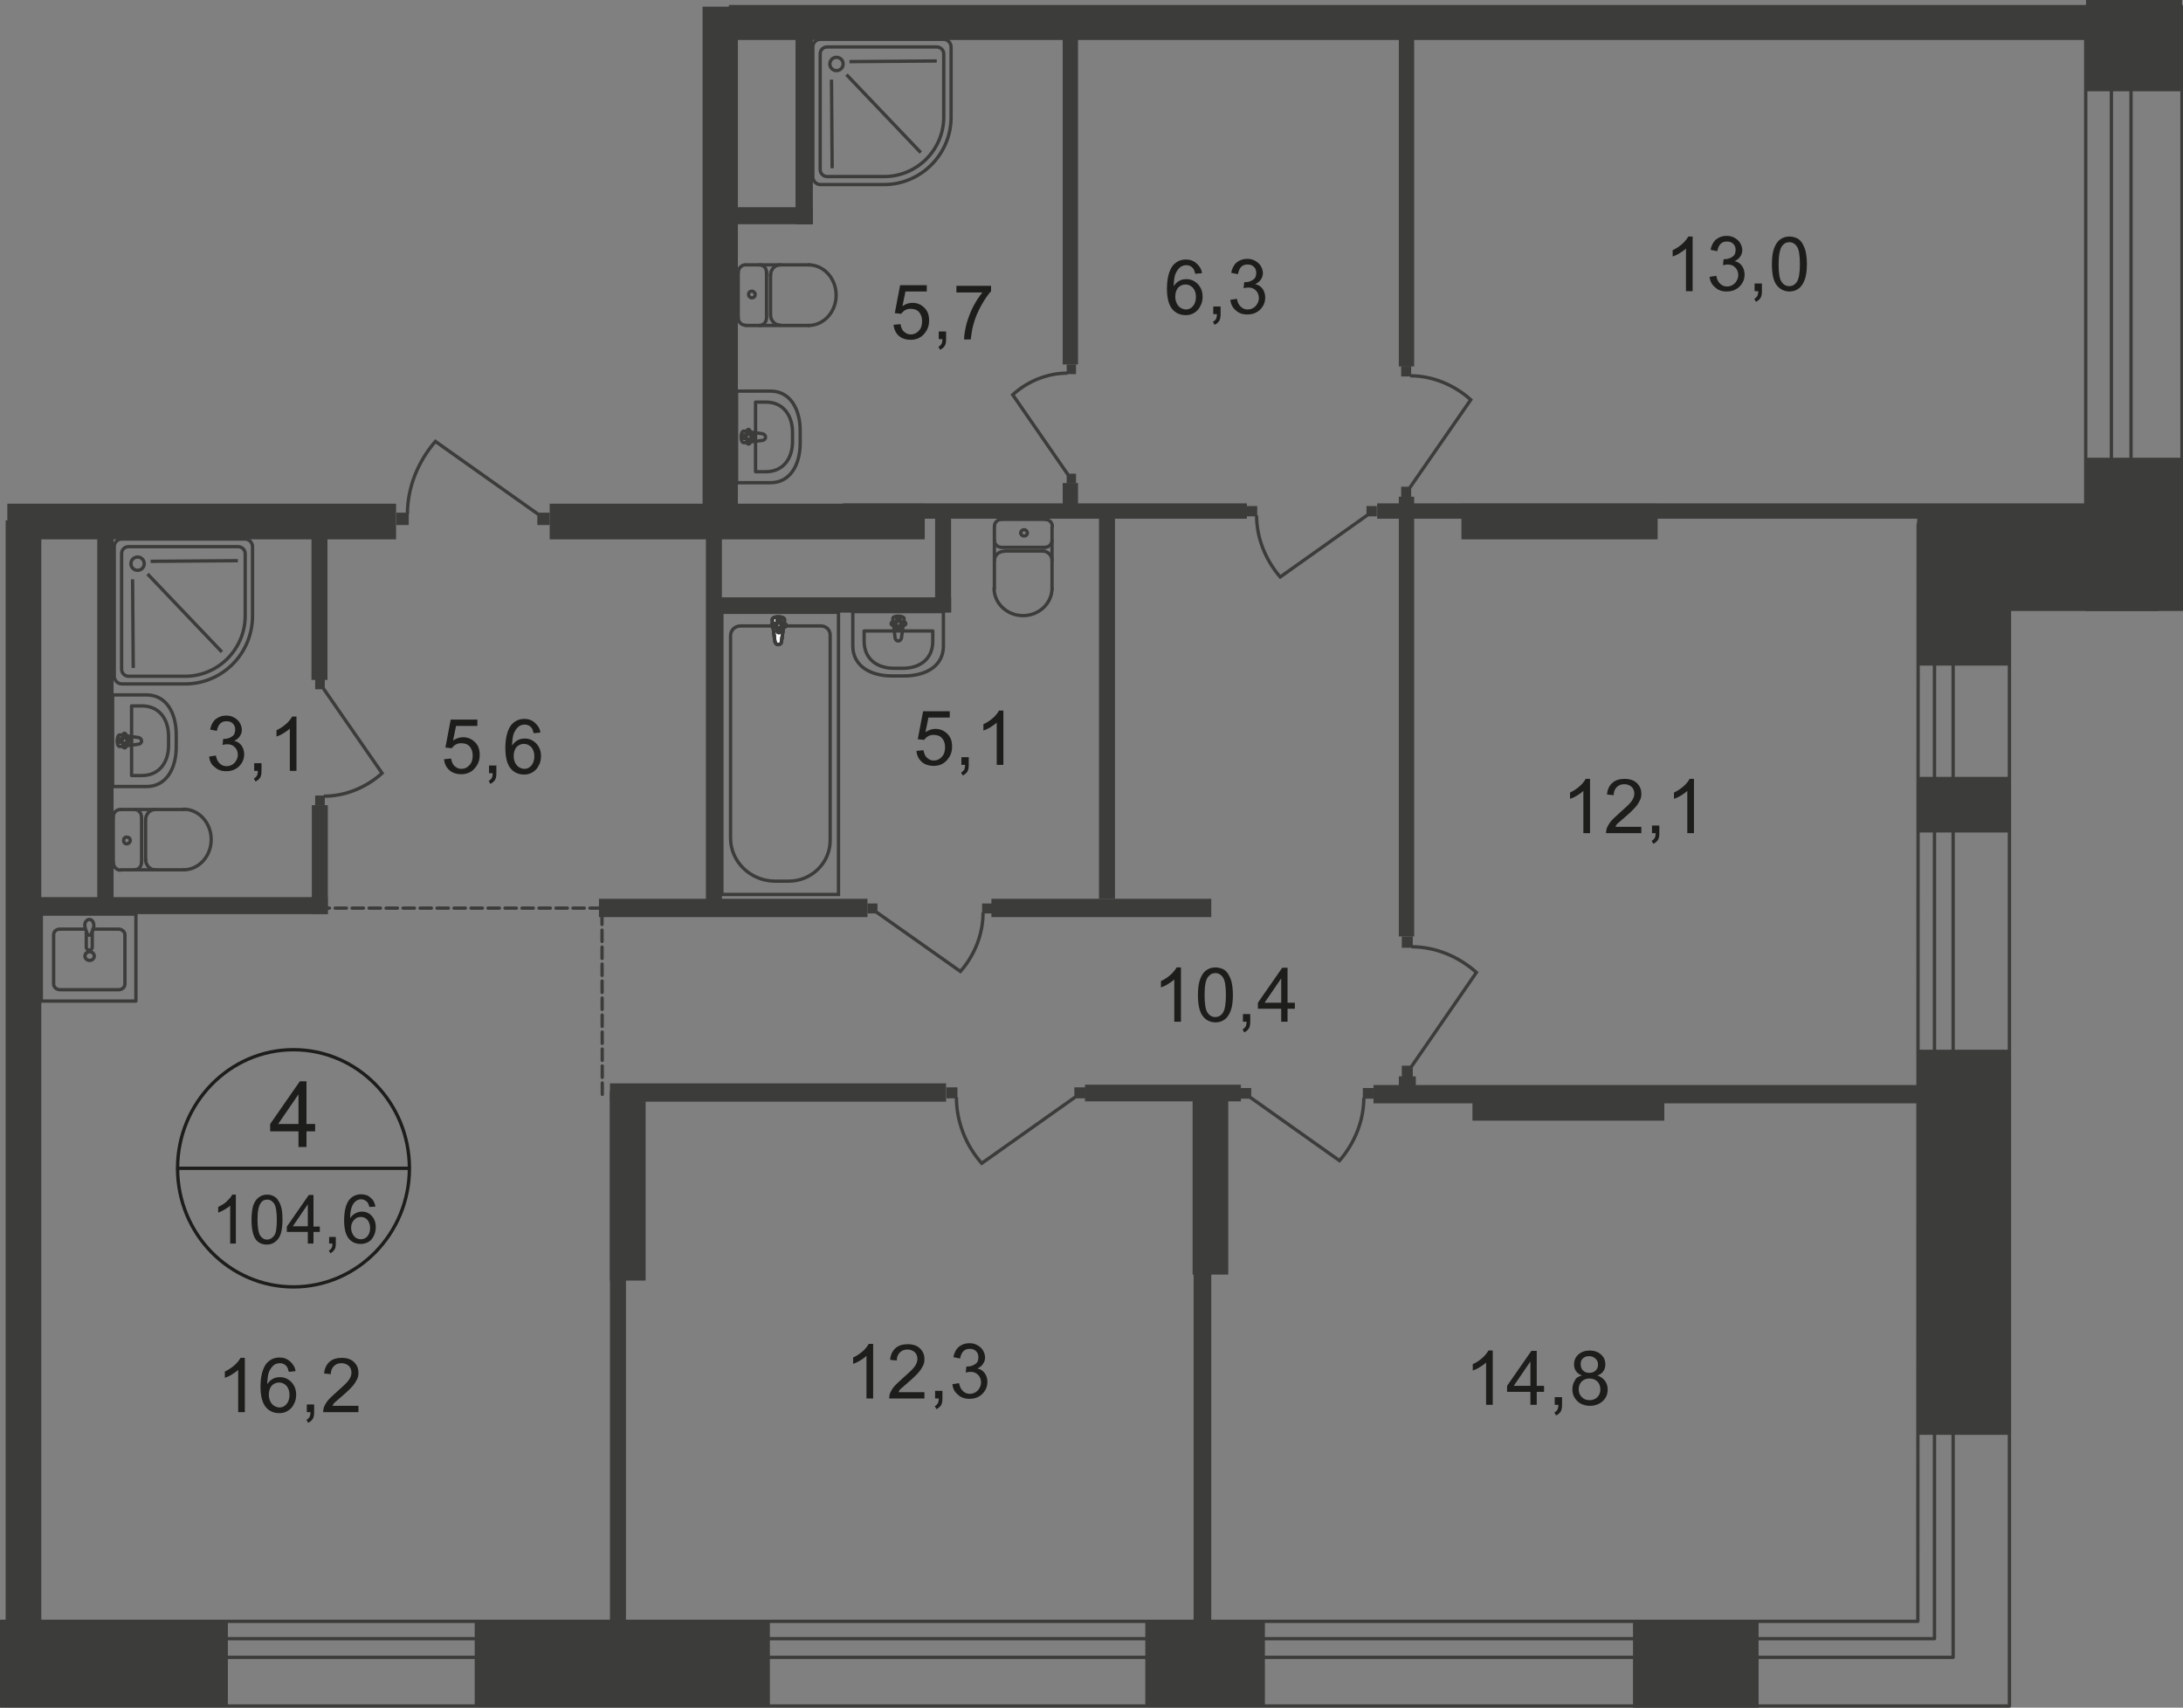 <?xml version="1.0" encoding="utf-8"?>
<!-- Generator: Adobe Illustrator 25.4.1, SVG Export Plug-In . SVG Version: 6.00 Build 0)  -->
<!DOCTYPE svg PUBLIC "-//W3C//DTD SVG 1.1//EN" "http://www.w3.org/Graphics/SVG/1.1/DTD/svg11.dtd">
<svg version="1.1" id="Слой_1" xmlns:x="http://ns.adobe.com/Extensibility/1.0/" xmlns:i="http://ns.adobe.com/AdobeIllustrator/10.0/" xmlns:graph="http://ns.adobe.com/Graphs/1.0/"
	 xmlns="http://www.w3.org/2000/svg" xmlns:xlink="http://www.w3.org/1999/xlink" x="0px" y="0px" width="655.3px" height="512.6px"
	 viewBox="0 0 655.3 512.6" style="enable-background:new 0 0 655.3 512.6;" xml:space="preserve">
<rect x="0" y="0" width="655.3" height="512.6" fill="#808080" stroke="none"/>
<style type="text/css">
	.st0{fill:none;stroke:#3C3C3B;stroke-linecap:round;stroke-linejoin:round;stroke-miterlimit:10;}
	.st1{fill-rule:evenodd;clip-rule:evenodd;fill:#3C3C3B;}
	.st2{fill:#3C3C3B;}
	.st3{fill:none;stroke:#3C3C3B;stroke-miterlimit:22.926;}
	.st4{fill:#FFFFFF;}
	.st5{fill:none;stroke:#1D1D1B;stroke-miterlimit:10;}
	.st6{fill:#1D1D1B;}
	.st7{fill:none;stroke:#3C3C3B;stroke-linecap:round;stroke-linejoin:round;stroke-miterlimit:10;stroke-dasharray:3.4,1.7;}
</style>
<polygon class="st0" points="575.8,157.5 575.7,486.7 0.2,486.7 0.2,512.1 603.2,512.1 603.2,157.5 "/>
<polygon class="st0" points="580.7,157.5 580.7,491.9 0.2,491.9 0.2,497.5 586.3,497.5 586.3,157.5 "/>
<rect x="626.1" y="2" class="st0" width="28.9" height="166.7"/>
<rect x="633.8" y="2" class="st0" width="5.9" height="166.7"/>
<rect x="575.5" y="154" class="st1" width="72.5" height="29.4"/>
<rect x="183.1" y="327.5" class="st1" width="10.7" height="56.9"/>
<rect x="438.7" y="151.2" class="st1" width="58.9" height="10.7"/>
<rect x="238.8" y="7" class="st1" width="5.2" height="60.3"/>
<rect x="319" y="6.5" class="st1" width="4.6" height="102.9"/>
<rect x="218.8" y="1.5" class="st1" width="414.9" height="10.5"/>
<rect x="1.7" y="156.2" class="st1" width="10.7" height="336.9"/>
<rect x="93.6" y="241.7" class="st1" width="4.8" height="32.6"/>
<rect x="93.5" y="155" class="st1" width="4.8" height="49.1"/>
<rect x="9.4" y="269.3" class="st1" width="89" height="5.1"/>
<rect x="29.2" y="156.6" class="st1" width="4.9" height="116.1"/>
<rect x="94.6" y="238.8" class="st2" width="2.9" height="3"/>
<path class="st3" d="M97.1,206.7l17.6,25.4c-4.8,4.3-11,6.9-17.5,6.9"/>
<rect x="94.6" y="203.9" class="st2" width="2.9" height="3"/>
<path class="st0" d="M44,208.6H33.8v27.5H44c5.9,0,8.9-5.4,8.9-11.9v-3.7C52.9,214,49.9,208.6,44,208.6z"/>
<path class="st0" d="M42.6,211.9h-3.1v20.9h3.1c5.3,0,8-4.1,8-9V221C50.6,216,47.9,211.9,42.6,211.9z"/>
<path class="st0" d="M41.6,221.4l-5.6-0.8c-1-0.2-1.2,3.6,0,3.5l5.6-0.7c0.5-0.1,0.9-0.4,0.9-1C42.5,221.9,42.1,221.5,41.6,221.4z"
	/>
<path class="st0" d="M37.4,220.1L37.4,220.1c-0.2,0-0.5,0.2-0.5,0.5v1.2h-1.1c-0.3,0-0.5,0.2-0.5,0.5c0,0.3,0.2,0.5,0.5,0.5h1.1v1.2
	c0,0.3,0.2,0.5,0.5,0.5c0.2,0,0.5-0.2,0.5-0.5v-1.2h1.1c0.2,0,0.5-0.2,0.5-0.5c0-0.3-0.2-0.5-0.5-0.5h-1.1v-1.2
	C37.8,220.4,37.6,220.1,37.4,220.1z"/>
<path class="st0" d="M298.5,158c0-1.2,1-2.1,2.2-2.1"/>
<line class="st0" x1="298.5" y1="158.1" x2="298.5" y2="176.7"/>
<path class="st0" d="M315.8,176.6c0,4.5-3.9,8.2-8.7,8.2c-4.8,0-8.7-3.7-8.7-8.2"/>
<line class="st0" x1="315.8" y1="176.8" x2="315.8" y2="158.2"/>
<path class="st0" d="M313.7,155.9c1.2,0,2.2,0.9,2.2,2.1"/>
<line class="st0" x1="313.9" y1="155.9" x2="300.9" y2="155.9"/>
<path class="st0" d="M307.4,159c0.5,0,1,0.4,1,1c0,0.5-0.4,0.9-1,0.9c-0.5,0-1-0.4-1-0.9C306.4,159.4,306.9,159,307.4,159z"/>
<path class="st0" d="M315.8,162.2c0,1.2-1,2.1-2.2,2.1"/>
<line class="st0" x1="313.9" y1="164.3" x2="300.9" y2="164.3"/>
<path class="st0" d="M300.7,164.3c-1.2,0-2.2-0.9-2.2-2.1"/>
<path class="st0" d="M298.5,168.3c0-1.6,1.3-2.8,2.9-2.8"/>
<line class="st0" x1="301.7" y1="165.4" x2="313.1" y2="165.4"/>
<path class="st0" d="M312.9,165.4c1.6,0,2.9,1.3,2.9,2.8"/>
<rect x="329.9" y="154.6" class="st1" width="4.8" height="115.2"/>
<rect x="297.6" y="269.8" class="st1" width="66" height="5.5"/>
<rect x="294.8" y="271.2" class="st2" width="3" height="3"/>
<path class="st3" d="M263.1,273.8l25.2,17.8c4.3-4.9,6.8-11.2,6.8-17.7"/>
<rect x="260.4" y="271.2" class="st2" width="3" height="3"/>
<rect x="179.8" y="269.8" class="st1" width="80.6" height="5.5"/>
<rect x="358" y="326.7" class="st1" width="10.7" height="55.9"/>
<rect x="2.2" y="151.2" class="st1" width="116.7" height="10.7"/>
<rect x="575.5" y="315.1" class="st1" width="27.6" height="115.6"/>
<rect x="575.5" y="156.6" class="st1" width="27.6" height="43.2"/>
<rect x="358.3" y="326.6" class="st1" width="5.3" height="174.2"/>
<rect x="211.9" y="159.9" class="st1" width="4.8" height="112.2"/>
<rect x="280.7" y="154" class="st1" width="4.8" height="29.7"/>
<rect x="212.7" y="179.3" class="st1" width="72.8" height="4.6"/>
<rect x="119" y="153.9" class="st2" width="3.7" height="3.7"/>
<path class="st3" d="M161.6,154.4l-30.9-21.9c-5.2,6-8.4,13.8-8.4,21.8"/>
<rect x="161.3" y="153.9" class="st2" width="3.7" height="3.7"/>
<rect x="412.3" y="325.7" class="st1" width="167.4" height="5.5"/>
<rect x="442" y="326.6" class="st1" width="57.6" height="9.8"/>
<rect x="419.9" y="323.1" class="st1" width="5.1" height="6.5"/>
<rect x="325.7" y="325.6" class="st1" width="46.8" height="5"/>
<rect x="183.1" y="325.2" class="st1" width="100.9" height="5.5"/>
<rect x="216.7" y="183.8" class="st3" width="35" height="84.7"/>
<path class="st3" d="M219.3,251.6v-60.8c0-1.6,1.3-2.9,3-2.9h24.2c1.5,0,2.7,1.2,2.7,2.7v61.7c0,6.7-5.6,12.2-12.4,12.2h-4.3
	C225.2,264.4,219.3,258.6,219.3,251.6z"/>
<path class="st4" d="M234.6,192.5l0.9-6.4c0.2-1.2-3.8-1.3-3.7,0l0.8,6.4c0.1,0.5,0.4,1,1,1C234.2,193.5,234.6,193.1,234.6,192.5"/>
<path class="st3" d="M234.6,192.5l0.9-6.4c0.2-1.2-3.8-1.3-3.7,0l0.8,6.4c0.1,0.5,0.4,1,1,1C234.2,193.5,234.6,193.1,234.6,192.5z"
	/>
<path class="st3" d="M234.6,192.5l0.9-6.4c0.2-1.2-3.8-1.3-3.7,0l0.8,6.4c0.1,0.5,0.4,1,1,1C234.2,193.5,234.6,193.1,234.6,192.5z"
	/>
<path class="st0" d="M234.6,192.5l0.9-6.4c0.2-1.2-3.8-1.3-3.7,0l0.8,6.4c0.1,0.5,0.4,1,1,1C234.2,193.5,234.6,193.1,234.6,192.5z"
	/>
<path class="st4" d="M236,187.7L236,187.7c0-0.3-0.2-0.5-0.5-0.5h-1.2V186c0-0.3-0.2-0.5-0.5-0.5c-0.3,0-0.5,0.2-0.5,0.5v1.2h-1.2
	c-0.3,0-0.5,0.2-0.5,0.5c0,0.3,0.2,0.5,0.5,0.5h1.2v1.2c0,0.3,0.2,0.5,0.5,0.5c0.3,0,0.5-0.2,0.5-0.5v-1.2h1.2
	C235.8,188.2,236,188,236,187.7"/>
<path class="st0" d="M236,187.7L236,187.7c0-0.3-0.2-0.5-0.5-0.5h-1.2V186c0-0.3-0.2-0.5-0.5-0.5c-0.3,0-0.5,0.2-0.5,0.5v1.2h-1.2
	c-0.3,0-0.5,0.2-0.5,0.5c0,0.3,0.2,0.5,0.5,0.5h1.2v1.2c0,0.3,0.2,0.5,0.5,0.5c0.3,0,0.5-0.2,0.5-0.5v-1.2h1.2
	C235.8,188.2,236,188,236,187.7z"/>
<path class="st0" d="M236,187.7L236,187.7c0-0.3-0.2-0.5-0.5-0.5h-1.2V186c0-0.3-0.2-0.5-0.5-0.5c-0.3,0-0.5,0.2-0.5,0.5v1.2h-1.2
	c-0.3,0-0.5,0.2-0.5,0.5c0,0.3,0.2,0.5,0.5,0.5h1.2v1.2c0,0.3,0.2,0.5,0.5,0.5c0.3,0,0.5-0.2,0.5-0.5v-1.2h1.2
	C235.8,188.2,236,188,236,187.7z"/>
<path class="st0" d="M236,187.7L236,187.7c0-0.3-0.2-0.5-0.5-0.5h-1.2V186c0-0.3-0.2-0.5-0.5-0.5c-0.3,0-0.5,0.2-0.5,0.5v1.2h-1.2
	c-0.3,0-0.5,0.2-0.5,0.5c0,0.3,0.2,0.5,0.5,0.5h1.2v1.2c0,0.3,0.2,0.5,0.5,0.5c0.3,0,0.5-0.2,0.5-0.5v-1.2h1.2
	C235.8,188.2,236,188,236,187.7z"/>
<path class="st0" d="M36.1,243c-1.2,0-2.1,1-2.1,2.3"/>
<line class="st0" x1="36.2" y1="243" x2="55.2" y2="243"/>
<path class="st0" d="M55.1,261.1c4.6,0,8.3-4.1,8.3-9.1c0-5-3.7-9.1-8.3-9.1"/>
<line class="st0" x1="55.3" y1="261.1" x2="36.3" y2="261.1"/>
<path class="st0" d="M34,258.9c0,1.2,1,2.3,2.1,2.3"/>
<line class="st0" x1="34" y1="259.1" x2="34" y2="245.5"/>
<path class="st0" d="M37.1,252.3c0,0.6,0.4,1,1,1c0.5,0,1-0.5,1-1c0-0.6-0.4-1-1-1C37.5,251.2,37.1,251.7,37.1,252.3z"/>
<path class="st0" d="M40.4,261.1c1.2,0,2.1-1,2.1-2.3"/>
<line class="st0" x1="42.5" y1="259.1" x2="42.5" y2="245.5"/>
<path class="st0" d="M42.5,245.3c0-1.3-1-2.3-2.1-2.3"/>
<path class="st0" d="M46.6,243c-1.6,0-2.9,1.4-2.9,3.1"/>
<line class="st0" x1="43.7" y1="246.3" x2="43.7" y2="258.2"/>
<path class="st0" d="M43.7,258c0,1.7,1.3,3.1,2.9,3.1"/>
<path class="st3" d="M55.6,205.3H36.6c-1.3,0-2.3-1.1-2.3-2.3v-38.9c0-1.3,1-2.3,2.3-2.3h36.9c1.3,0,2.3,1.1,2.3,2.3v20.8
	C75.8,196.2,66.7,205.3,55.6,205.3z"/>
<path class="st3" d="M55.6,203H38.6c-1.1,0-2.1-0.9-2.1-2.1v-34.7c0-1.2,0.9-2.1,2.1-2.1h32.9c1.1,0,2.1,0.9,2.1,2.1v18.7
	C73.6,194.8,65.5,203,55.6,203z"/>
<path class="st3" d="M41.3,171.2c-1.1,0-2-0.9-2-2c0-1.1,0.9-2,2-2c1.1,0,2,0.9,2,2C43.3,170.3,42.4,171.2,41.3,171.2z"/>
<line class="st3" x1="66.6" y1="195.7" x2="44.3" y2="172.3"/>
<line class="st3" x1="40" y1="200.5" x2="39.8" y2="173.9"/>
<line class="st3" x1="71.4" y1="168.3" x2="45.2" y2="168.5"/>
<rect x="284.1" y="326.4" class="st2" width="3.3" height="3.3"/>
<path class="st3" d="M322.8,329.3l-28.1,19.9c-4.8-5.4-7.6-12.5-7.6-19.8"/>
<rect x="322.5" y="326.4" class="st2" width="3.3" height="3.3"/>
<rect x="409.1" y="326.6" class="st2" width="3.2" height="3.2"/>
<path class="st3" d="M375.3,329.4l26.8,19c4.5-5.2,7.3-11.9,7.3-18.9"/>
<rect x="372.4" y="326.6" class="st2" width="3.2" height="3.2"/>
<rect x="420.8" y="281.1" class="st2" width="3.3" height="3.4"/>
<path class="st3" d="M423.6,320.3l19.6-28.4c-5.4-4.8-12.3-7.7-19.5-7.7"/>
<rect x="420.8" y="319.9" class="st2" width="3.3" height="3.4"/>
<path class="st0" d="M25.5,278.9H18c-1.1,0-1.9,0.7-1.9,1.7v14.8c0,0.9,0.9,1.7,1.9,1.7h17.6c1.1,0,1.9-0.8,1.9-1.7v-14.8
	c0-0.9-0.9-1.7-1.9-1.7h-7.7"/>
<path class="st3" d="M28.3,287c0-0.7-0.6-1.3-1.4-1.3s-1.4,0.6-1.4,1.3c0,0.7,0.6,1.3,1.4,1.3S28.3,287.7,28.3,287z"/>
<path class="st3" d="M27.7,279.5v4.9c0,0.4-0.4,0.8-0.9,0.8c-0.5,0-0.9-0.4-0.9-0.8v-4.9"/>
<path class="st3" d="M25.6,278.7c0.3,0.7,0.4,1.1,0.5,1.4c0.1,0.2,0.2,0.4,0.2,0.5c0,0,0,0.1,0.1,0.1c0,0,0.1,0,0.2,0h0.2H27
	c0.1,0,0.1,0,0.2,0c0,0,0.1,0,0.1-0.1c0-0.1,0.1-0.3,0.2-0.5c0.1-0.3,0.3-0.7,0.5-1.4c0.2-0.5,0.2-1,0.1-1.5
	c-0.2-0.7-0.6-1.2-1.3-1.2c-0.6,0-1.1,0.5-1.3,1.2C25.4,277.7,25.5,278.2,25.6,278.7z"/>
<rect x="12.4" y="274.4" class="st0" width="28.4" height="26.1"/>
<path class="st5" d="M122.9,350.7c0,19.6-15.6,35.6-34.8,35.6c-19.2,0-34.8-15.9-34.8-35.6c0-19.6,15.6-35.6,34.8-35.6
	C107.3,315.1,122.9,331,122.9,350.7z"/>
<line class="st5" x1="52.9" y1="350.7" x2="123.2" y2="350.7"/>
<g>
	<path class="st6" d="M89.6,344.3v-4.7h-8.5v-2.2l8.9-12.8h2v12.8h2.6v2.2H92v4.7H89.6z M89.6,337.4v-8.9l-6.1,8.9H89.6z"/>
</g>
<g>
	<path class="st6" d="M70.9,373.3h-1.8v-11.4c-0.4,0.4-1,0.8-1.7,1.2c-0.7,0.4-1.3,0.7-1.9,0.9v-1.7c1-0.5,1.9-1,2.6-1.7
		s1.3-1.3,1.6-2h1.1V373.3z"/>
	<path class="st6" d="M75.5,366.1c0-1.7,0.2-3.1,0.5-4.2c0.4-1.1,0.9-1.9,1.6-2.4c0.7-0.6,1.6-0.9,2.6-0.9c0.8,0,1.5,0.2,2,0.5
		c0.6,0.3,1.1,0.8,1.4,1.4c0.4,0.6,0.7,1.3,0.9,2.2c0.2,0.9,0.3,2,0.3,3.5c0,1.7-0.2,3.1-0.5,4.1s-0.9,1.9-1.6,2.4
		c-0.7,0.6-1.6,0.9-2.6,0.9c-1.4,0-2.5-0.5-3.3-1.5C75.9,370.8,75.5,368.8,75.5,366.1z M77.3,366.1c0,2.4,0.3,4,0.8,4.8
		c0.6,0.8,1.2,1.2,2.1,1.2c0.8,0,1.5-0.4,2.1-1.2c0.6-0.8,0.8-2.4,0.8-4.8c0-2.4-0.3-4-0.8-4.8c-0.6-0.8-1.2-1.2-2.1-1.2
		c-0.8,0-1.5,0.3-1.9,1C77.6,362,77.3,363.7,77.3,366.1z"/>
	<path class="st6" d="M92.4,373.3v-3.5h-6.3v-1.6l6.6-9.5h1.4v9.5h1.9v1.6h-1.9v3.5H92.4z M92.4,368.1v-6.6l-4.5,6.6H92.4z"/>
	<path class="st6" d="M98.8,373.3v-2h2v2c0,0.8-0.1,1.4-0.4,1.8c-0.3,0.5-0.7,0.8-1.2,1.1l-0.5-0.8c0.4-0.2,0.6-0.4,0.8-0.7
		c0.2-0.3,0.3-0.8,0.3-1.4H98.8z"/>
	<path class="st6" d="M112.7,362.2l-1.8,0.1c-0.2-0.7-0.4-1.2-0.7-1.5c-0.5-0.5-1.1-0.8-1.8-0.8c-0.6,0-1.1,0.2-1.5,0.5
		c-0.6,0.4-1,1-1.3,1.8s-0.5,1.9-0.5,3.4c0.4-0.7,0.9-1.1,1.6-1.5c0.6-0.3,1.3-0.5,1.9-0.5c1.2,0,2.2,0.4,3,1.3
		c0.8,0.9,1.2,2,1.2,3.4c0,0.9-0.2,1.8-0.6,2.6c-0.4,0.8-0.9,1.4-1.6,1.8c-0.7,0.4-1.5,0.6-2.3,0.6c-1.5,0-2.7-0.5-3.6-1.6
		c-0.9-1.1-1.4-2.9-1.4-5.4c0-2.8,0.5-4.9,1.5-6.2c0.9-1.1,2.1-1.7,3.6-1.7c1.1,0,2.1,0.3,2.8,1
		C112.1,360.2,112.5,361.1,112.7,362.2z M105.4,368.5c0,0.6,0.1,1.2,0.4,1.8s0.6,1,1.1,1.3c0.5,0.3,1,0.4,1.5,0.4
		c0.7,0,1.4-0.3,1.9-0.9c0.5-0.6,0.8-1.4,0.8-2.5c0-1-0.3-1.8-0.8-2.4s-1.2-0.9-2-0.9c-0.8,0-1.5,0.3-2,0.9
		C105.7,366.8,105.4,367.6,105.4,368.5z"/>
</g>
<g>
	<path class="st6" d="M73.5,423.9h-2v-12.7c-0.5,0.5-1.1,0.9-1.9,1.4c-0.8,0.5-1.5,0.8-2.1,1v-1.9c1.1-0.5,2.1-1.2,2.9-1.9
		c0.8-0.7,1.4-1.5,1.8-2.2h1.3V423.9z"/>
	<path class="st6" d="M88.7,411.6l-2,0.2c-0.2-0.8-0.4-1.4-0.7-1.7c-0.5-0.6-1.2-0.9-2-0.9c-0.6,0-1.2,0.2-1.7,0.5
		c-0.6,0.5-1.1,1.1-1.5,2c-0.4,0.9-0.5,2.1-0.6,3.8c0.5-0.7,1.1-1.3,1.7-1.6c0.7-0.4,1.4-0.5,2.2-0.5c1.3,0,2.4,0.5,3.4,1.5
		c0.9,1,1.4,2.2,1.4,3.8c0,1-0.2,2-0.7,2.8c-0.4,0.9-1,1.5-1.8,2s-1.6,0.7-2.6,0.7c-1.6,0-3-0.6-4-1.8c-1-1.2-1.6-3.2-1.6-6.1
		c0-3.1,0.6-5.4,1.7-6.9c1-1.2,2.3-1.9,4-1.9c1.3,0,2.3,0.4,3.1,1.1S88.6,410.3,88.7,411.6z M80.7,418.6c0,0.7,0.1,1.3,0.4,2
		c0.3,0.6,0.7,1.1,1.2,1.4c0.5,0.3,1.1,0.5,1.6,0.5c0.8,0,1.5-0.3,2.1-1c0.6-0.7,0.9-1.6,0.9-2.8c0-1.1-0.3-2-0.9-2.7
		c-0.6-0.6-1.3-1-2.2-1c-0.9,0-1.6,0.3-2.3,1C81,416.7,80.7,417.6,80.7,418.6z"/>
	<path class="st6" d="M92.1,423.9v-2.3h2.2v2.3c0,0.8-0.1,1.5-0.4,2c-0.3,0.5-0.8,0.9-1.4,1.2l-0.5-0.9c0.4-0.2,0.7-0.5,0.9-0.8
		c0.2-0.4,0.3-0.9,0.3-1.5H92.1z"/>
	<path class="st6" d="M107.6,422v1.9H97c0-0.5,0.1-0.9,0.2-1.4c0.3-0.7,0.7-1.5,1.3-2.2c0.6-0.7,1.5-1.5,2.6-2.5
		c1.7-1.5,2.9-2.6,3.5-3.4s0.9-1.6,0.9-2.4c0-0.8-0.3-1.5-0.8-2c-0.6-0.5-1.3-0.8-2.2-0.8c-1,0-1.7,0.3-2.3,0.9
		c-0.6,0.6-0.9,1.4-0.9,2.4l-2-0.2c0.1-1.5,0.7-2.7,1.6-3.5c0.9-0.8,2.1-1.2,3.7-1.2c1.5,0,2.8,0.4,3.7,1.3c0.9,0.9,1.3,1.9,1.3,3.2
		c0,0.7-0.1,1.3-0.4,1.9c-0.3,0.6-0.7,1.3-1.3,2c-0.6,0.7-1.6,1.7-3,2.9c-1.2,1-1.9,1.7-2.3,2s-0.6,0.7-0.8,1.1H107.6z"/>
</g>
<g>
	<path class="st6" d="M62.8,227.1l2-0.3c0.2,1.1,0.6,1.9,1.2,2.4c0.5,0.5,1.2,0.8,2,0.8c0.9,0,1.7-0.3,2.4-1c0.6-0.7,1-1.5,1-2.4
		c0-0.9-0.3-1.7-0.9-2.3s-1.3-0.9-2.3-0.9c-0.4,0-0.8,0.1-1.4,0.2l0.2-1.8c0.1,0,0.2,0,0.3,0c0.8,0,1.6-0.2,2.3-0.7
		c0.7-0.4,1-1.1,1-2.1c0-0.7-0.2-1.3-0.7-1.8c-0.5-0.5-1.1-0.7-1.9-0.7c-0.8,0-1.4,0.2-1.9,0.7c-0.5,0.5-0.8,1.2-1,2.2l-2-0.4
		c0.2-1.3,0.8-2.4,1.6-3.1c0.9-0.7,1.9-1.1,3.2-1.1c0.9,0,1.7,0.2,2.4,0.6c0.7,0.4,1.3,0.9,1.7,1.6c0.4,0.7,0.6,1.4,0.6,2.1
		c0,0.7-0.2,1.3-0.6,1.9s-0.9,1-1.7,1.4c1,0.2,1.7,0.7,2.2,1.4c0.5,0.7,0.8,1.6,0.8,2.6c0,1.4-0.5,2.6-1.5,3.6s-2.3,1.5-3.9,1.5
		c-1.4,0-2.6-0.4-3.5-1.3C63.5,229.6,62.9,228.5,62.8,227.1z"/>
	<path class="st6" d="M76.3,231.4v-2.3h2.2v2.3c0,0.8-0.1,1.5-0.4,2c-0.3,0.5-0.8,0.9-1.4,1.2l-0.5-0.9c0.4-0.2,0.7-0.5,0.9-0.8
		c0.2-0.4,0.3-0.9,0.3-1.5H76.3z"/>
	<path class="st6" d="M89,231.4h-2v-12.7c-0.5,0.5-1.1,0.9-1.9,1.4c-0.8,0.5-1.5,0.8-2.1,1v-1.9c1.1-0.5,2.1-1.2,2.9-1.9
		c0.8-0.7,1.4-1.5,1.8-2.2H89V231.4z"/>
</g>
<g>
	<path class="st6" d="M133.3,227.9l2.1-0.2c0.2,1,0.5,1.8,1.1,2.3c0.6,0.5,1.2,0.8,2,0.8c1,0,1.8-0.4,2.4-1.1c0.7-0.7,1-1.7,1-2.9
		c0-1.1-0.3-2-0.9-2.7c-0.6-0.7-1.5-1-2.5-1c-0.6,0-1.2,0.1-1.7,0.4c-0.5,0.3-0.9,0.7-1.2,1.1l-1.9-0.2l1.6-8.4h8v1.9h-6.4l-0.9,4.4
		c1-0.7,2-1,3-1c1.4,0,2.6,0.5,3.6,1.5c1,1,1.4,2.2,1.4,3.8c0,1.5-0.4,2.7-1.3,3.8c-1,1.3-2.4,2-4.2,2c-1.5,0-2.7-0.4-3.6-1.2
		C133.9,230.3,133.4,229.2,133.3,227.9z"/>
	<path class="st6" d="M146.8,232.1v-2.3h2.2v2.3c0,0.8-0.1,1.5-0.4,2c-0.3,0.5-0.8,0.9-1.4,1.2l-0.5-0.9c0.4-0.2,0.7-0.5,0.9-0.8
		c0.2-0.4,0.3-0.9,0.3-1.5H146.8z"/>
	<path class="st6" d="M162.2,219.9l-2,0.2c-0.2-0.8-0.4-1.4-0.7-1.7c-0.5-0.6-1.2-0.9-2-0.9c-0.6,0-1.2,0.2-1.7,0.5
		c-0.6,0.5-1.1,1.1-1.5,2c-0.4,0.9-0.5,2.1-0.6,3.8c0.5-0.7,1.1-1.3,1.7-1.6c0.7-0.4,1.4-0.5,2.2-0.5c1.3,0,2.4,0.5,3.4,1.5
		c0.9,1,1.4,2.2,1.4,3.8c0,1-0.2,2-0.7,2.8c-0.4,0.9-1,1.5-1.8,2s-1.6,0.7-2.6,0.7c-1.6,0-3-0.6-4-1.8c-1-1.2-1.6-3.2-1.6-6.1
		c0-3.1,0.6-5.4,1.7-6.9c1-1.2,2.3-1.9,4-1.9c1.3,0,2.3,0.4,3.1,1.1S162.1,218.6,162.2,219.9z M154.2,226.9c0,0.7,0.1,1.3,0.4,2
		c0.3,0.6,0.7,1.1,1.2,1.4c0.5,0.3,1.1,0.5,1.6,0.5c0.8,0,1.5-0.3,2.1-1c0.6-0.7,0.9-1.6,0.9-2.8c0-1.1-0.3-2-0.9-2.7
		c-0.6-0.6-1.3-1-2.2-1c-0.9,0-1.6,0.3-2.3,1C154.5,225,154.2,225.8,154.2,226.9z"/>
</g>
<g>
	<path class="st6" d="M477.3,250.1h-2v-12.7c-0.5,0.5-1.1,0.9-1.9,1.4c-0.8,0.5-1.5,0.8-2.1,1v-1.9c1.1-0.5,2.1-1.2,2.9-1.9
		c0.8-0.7,1.4-1.5,1.8-2.2h1.3V250.1z"/>
	<path class="st6" d="M492.7,248.2v1.9h-10.6c0-0.5,0.1-0.9,0.2-1.4c0.3-0.7,0.7-1.5,1.3-2.2c0.6-0.7,1.5-1.5,2.6-2.5
		c1.7-1.5,2.9-2.6,3.5-3.4s0.9-1.6,0.9-2.4c0-0.8-0.3-1.5-0.8-2c-0.6-0.5-1.3-0.8-2.2-0.8c-1,0-1.7,0.3-2.3,0.9
		c-0.6,0.6-0.9,1.4-0.9,2.4l-2-0.2c0.1-1.5,0.7-2.7,1.6-3.5c0.9-0.8,2.1-1.2,3.7-1.2c1.5,0,2.8,0.4,3.7,1.3c0.9,0.9,1.3,1.9,1.3,3.2
		c0,0.7-0.1,1.3-0.4,1.9c-0.3,0.6-0.7,1.3-1.3,2c-0.6,0.7-1.6,1.7-3,2.9c-1.2,1-1.9,1.7-2.3,2s-0.6,0.7-0.8,1.1H492.7z"/>
	<path class="st6" d="M495.9,250.1v-2.3h2.2v2.3c0,0.8-0.1,1.5-0.4,2c-0.3,0.5-0.8,0.9-1.4,1.2l-0.5-0.9c0.4-0.2,0.7-0.5,0.9-0.8
		c0.2-0.4,0.3-0.9,0.3-1.5H495.9z"/>
	<path class="st6" d="M508.5,250.1h-2v-12.7c-0.5,0.5-1.1,0.9-1.9,1.4c-0.8,0.5-1.5,0.8-2.1,1v-1.9c1.1-0.5,2.1-1.2,2.9-1.9
		c0.8-0.7,1.4-1.5,1.8-2.2h1.3V250.1z"/>
</g>
<g>
	<path class="st6" d="M508.1,87.4h-2V74.6c-0.5,0.5-1.1,0.9-1.9,1.4c-0.8,0.5-1.5,0.8-2.1,1v-1.9c1.1-0.5,2.1-1.2,2.9-1.9
		c0.8-0.7,1.4-1.5,1.8-2.2h1.3V87.4z"/>
	<path class="st6" d="M513.2,83.1l2-0.3c0.2,1.1,0.6,1.9,1.2,2.4c0.5,0.5,1.2,0.8,2,0.8c0.9,0,1.7-0.3,2.4-1c0.6-0.7,1-1.5,1-2.4
		c0-0.9-0.3-1.7-0.9-2.3s-1.3-0.9-2.3-0.9c-0.4,0-0.8,0.1-1.4,0.2l0.2-1.8c0.1,0,0.2,0,0.3,0c0.8,0,1.6-0.2,2.3-0.7
		c0.7-0.4,1-1.1,1-2.1c0-0.7-0.2-1.3-0.7-1.8c-0.5-0.5-1.1-0.7-1.9-0.7c-0.8,0-1.4,0.2-1.9,0.7c-0.5,0.5-0.8,1.2-1,2.2l-2-0.4
		c0.2-1.3,0.8-2.4,1.6-3.1c0.9-0.7,1.9-1.1,3.2-1.1c0.9,0,1.7,0.2,2.4,0.6c0.7,0.4,1.3,0.9,1.7,1.6c0.4,0.7,0.6,1.4,0.6,2.1
		c0,0.7-0.2,1.3-0.6,1.9s-0.9,1-1.7,1.4c1,0.2,1.7,0.7,2.2,1.4c0.5,0.7,0.8,1.6,0.8,2.6c0,1.4-0.5,2.6-1.5,3.6s-2.3,1.5-3.9,1.5
		c-1.4,0-2.6-0.4-3.5-1.3C513.9,85.5,513.3,84.4,513.2,83.1z"/>
	<path class="st6" d="M526.7,87.4v-2.3h2.2v2.3c0,0.8-0.1,1.5-0.4,2c-0.3,0.5-0.8,0.9-1.4,1.2l-0.5-0.9c0.4-0.2,0.7-0.5,0.9-0.8
		c0.2-0.4,0.3-0.9,0.3-1.5H526.7z"/>
	<path class="st6" d="M531.9,79.3c0-1.9,0.2-3.5,0.6-4.6c0.4-1.2,1-2.1,1.7-2.7c0.8-0.6,1.7-1,2.9-1c0.9,0,1.6,0.2,2.3,0.5
		s1.2,0.9,1.6,1.5c0.4,0.7,0.8,1.5,1,2.4s0.4,2.2,0.4,3.8c0,1.9-0.2,3.5-0.6,4.6c-0.4,1.2-1,2.1-1.7,2.7c-0.8,0.6-1.7,1-2.9,1
		c-1.5,0-2.8-0.6-3.7-1.7C532.4,84.6,531.9,82.4,531.9,79.3z M533.9,79.3c0,2.7,0.3,4.5,0.9,5.3c0.6,0.9,1.4,1.3,2.3,1.3
		s1.7-0.4,2.3-1.3c0.6-0.9,0.9-2.7,0.9-5.3c0-2.7-0.3-4.5-0.9-5.3c-0.6-0.9-1.4-1.3-2.3-1.3c-0.9,0-1.6,0.4-2.2,1.2
		C534.3,74.8,533.9,76.7,533.9,79.3z"/>
</g>
<g>
	<path class="st6" d="M448.1,421.7h-2V409c-0.5,0.5-1.1,0.9-1.9,1.4c-0.8,0.5-1.5,0.8-2.1,1v-1.9c1.1-0.5,2.1-1.2,2.9-1.9
		c0.8-0.7,1.4-1.5,1.8-2.2h1.3V421.7z"/>
	<path class="st6" d="M459.4,421.7v-3.9h-7V416l7.3-10.5h1.6V416h2.2v1.8h-2.2v3.9H459.4z M459.4,416v-7.3l-5,7.3H459.4z"/>
	<path class="st6" d="M466.7,421.7v-2.3h2.2v2.3c0,0.8-0.1,1.5-0.4,2c-0.3,0.5-0.8,0.9-1.4,1.2l-0.5-0.9c0.4-0.2,0.7-0.5,0.9-0.8
		c0.2-0.4,0.3-0.9,0.3-1.5H466.7z"/>
	<path class="st6" d="M474.9,412.9c-0.8-0.3-1.4-0.7-1.8-1.3c-0.4-0.6-0.6-1.2-0.6-2c0-1.2,0.4-2.2,1.3-3s2-1.2,3.4-1.2
		c1.4,0,2.5,0.4,3.4,1.2c0.9,0.8,1.3,1.8,1.3,3c0,0.8-0.2,1.4-0.6,2c-0.4,0.6-1,1-1.8,1.3c1,0.3,1.7,0.9,2.3,1.6
		c0.5,0.7,0.8,1.6,0.8,2.6c0,1.4-0.5,2.6-1.5,3.5c-1,0.9-2.3,1.4-3.8,1.4s-2.9-0.5-3.8-1.4c-1-1-1.5-2.1-1.5-3.6
		c0-1.1,0.3-1.9,0.8-2.7C473.1,413.6,473.9,413.1,474.9,412.9z M473.9,417c0,0.6,0.1,1.1,0.4,1.7c0.3,0.5,0.7,0.9,1.2,1.2
		c0.5,0.3,1.1,0.4,1.7,0.4c0.9,0,1.7-0.3,2.3-0.9s0.9-1.4,0.9-2.3c0-1-0.3-1.8-0.9-2.4c-0.6-0.6-1.4-0.9-2.4-0.9
		c-0.9,0-1.7,0.3-2.3,0.9S473.9,416.1,473.9,417z M474.5,409.5c0,0.8,0.2,1.4,0.7,1.9c0.5,0.5,1.1,0.7,1.9,0.7
		c0.8,0,1.4-0.2,1.9-0.7c0.5-0.5,0.7-1.1,0.7-1.8c0-0.7-0.2-1.3-0.8-1.8s-1.1-0.7-1.9-0.7c-0.8,0-1.4,0.2-1.9,0.7
		S474.5,408.8,474.5,409.5z"/>
</g>
<g>
	<path class="st6" d="M262.1,419.8h-2V407c-0.5,0.5-1.1,0.9-1.9,1.4c-0.8,0.5-1.5,0.8-2.1,1v-1.9c1.1-0.5,2.1-1.2,2.9-1.9
		c0.8-0.7,1.4-1.5,1.8-2.2h1.3V419.8z"/>
	<path class="st6" d="M277.5,417.9v1.9h-10.6c0-0.5,0.1-0.9,0.2-1.4c0.3-0.7,0.7-1.5,1.3-2.2c0.6-0.7,1.5-1.5,2.6-2.5
		c1.7-1.5,2.9-2.6,3.5-3.4s0.9-1.6,0.9-2.4c0-0.8-0.3-1.5-0.8-2c-0.6-0.5-1.3-0.8-2.2-0.8c-1,0-1.7,0.3-2.3,0.9
		c-0.6,0.6-0.9,1.4-0.9,2.4l-2-0.2c0.1-1.5,0.7-2.7,1.6-3.5c0.9-0.8,2.1-1.2,3.7-1.2c1.5,0,2.8,0.4,3.7,1.3c0.9,0.9,1.3,1.9,1.3,3.2
		c0,0.7-0.1,1.3-0.4,1.9c-0.3,0.6-0.7,1.3-1.3,2c-0.6,0.7-1.6,1.7-3,2.9c-1.2,1-1.9,1.7-2.3,2s-0.6,0.7-0.8,1.1H277.5z"/>
	<path class="st6" d="M280.7,419.8v-2.3h2.2v2.3c0,0.8-0.1,1.5-0.4,2c-0.3,0.5-0.8,0.9-1.4,1.2l-0.5-0.9c0.4-0.2,0.7-0.5,0.9-0.8
		c0.2-0.4,0.3-0.9,0.3-1.5H280.7z"/>
	<path class="st6" d="M285.9,415.5l2-0.3c0.2,1.1,0.6,1.9,1.2,2.4c0.5,0.5,1.2,0.8,2,0.8c0.9,0,1.7-0.3,2.4-1c0.6-0.7,1-1.5,1-2.4
		c0-0.9-0.3-1.7-0.9-2.3s-1.3-0.9-2.3-0.9c-0.4,0-0.8,0.1-1.4,0.2l0.2-1.8c0.1,0,0.2,0,0.3,0c0.8,0,1.6-0.2,2.3-0.7
		c0.7-0.4,1-1.1,1-2.1c0-0.7-0.2-1.3-0.7-1.8c-0.5-0.5-1.1-0.7-1.9-0.7c-0.8,0-1.4,0.2-1.9,0.7c-0.5,0.5-0.8,1.2-1,2.2l-2-0.4
		c0.2-1.3,0.8-2.4,1.6-3.1c0.9-0.7,1.9-1.1,3.2-1.1c0.9,0,1.7,0.2,2.4,0.6c0.7,0.4,1.3,0.9,1.7,1.6c0.4,0.7,0.6,1.4,0.6,2.1
		c0,0.7-0.2,1.3-0.6,1.9s-0.9,1-1.7,1.4c1,0.2,1.7,0.7,2.2,1.4c0.5,0.7,0.8,1.6,0.8,2.6c0,1.4-0.5,2.6-1.5,3.6s-2.3,1.5-3.9,1.5
		c-1.4,0-2.6-0.4-3.5-1.3C286.6,417.9,286,416.8,285.9,415.5z"/>
</g>
<g>
	<path class="st6" d="M275.1,225.4l2.1-0.2c0.2,1,0.5,1.8,1.1,2.3c0.6,0.5,1.2,0.8,2,0.8c1,0,1.8-0.4,2.4-1.1c0.7-0.7,1-1.7,1-2.9
		c0-1.1-0.3-2-0.9-2.7c-0.6-0.7-1.5-1-2.5-1c-0.6,0-1.2,0.1-1.7,0.4c-0.5,0.3-0.9,0.7-1.2,1.1l-1.9-0.2l1.6-8.4h8v1.9h-6.4l-0.9,4.4
		c1-0.7,2-1,3-1c1.4,0,2.6,0.5,3.6,1.5c1,1,1.4,2.2,1.4,3.8c0,1.5-0.4,2.7-1.3,3.8c-1,1.3-2.4,2-4.2,2c-1.5,0-2.7-0.4-3.6-1.2
		C275.7,227.8,275.2,226.7,275.1,225.4z"/>
	<path class="st6" d="M288.6,229.6v-2.3h2.2v2.3c0,0.8-0.1,1.5-0.4,2c-0.3,0.5-0.8,0.9-1.4,1.2l-0.5-0.9c0.4-0.2,0.7-0.5,0.9-0.8
		c0.2-0.4,0.3-0.9,0.3-1.5H288.6z"/>
	<path class="st6" d="M301.2,229.6h-2v-12.7c-0.5,0.5-1.1,0.9-1.9,1.4c-0.8,0.5-1.5,0.8-2.1,1v-1.9c1.1-0.5,2.1-1.2,2.9-1.9
		c0.8-0.7,1.4-1.5,1.8-2.2h1.3V229.6z"/>
</g>
<g>
	<path class="st6" d="M354.5,306.7h-2V294c-0.5,0.5-1.1,0.9-1.9,1.4c-0.8,0.5-1.5,0.8-2.1,1v-1.9c1.1-0.5,2.1-1.2,2.9-1.9
		c0.8-0.7,1.4-1.5,1.8-2.2h1.3V306.7z"/>
	<path class="st6" d="M359.6,298.7c0-1.9,0.2-3.5,0.6-4.6c0.4-1.2,1-2.1,1.7-2.7c0.8-0.6,1.7-1,2.9-1c0.9,0,1.6,0.2,2.3,0.5
		s1.2,0.9,1.6,1.5c0.4,0.7,0.8,1.5,1,2.4s0.4,2.2,0.4,3.8c0,1.9-0.2,3.5-0.6,4.6c-0.4,1.2-1,2.1-1.7,2.7c-0.8,0.6-1.7,1-2.9,1
		c-1.5,0-2.8-0.6-3.7-1.7C360.1,303.9,359.6,301.7,359.6,298.7z M361.6,298.7c0,2.7,0.3,4.5,0.9,5.3c0.6,0.9,1.4,1.3,2.3,1.3
		s1.7-0.4,2.3-1.3c0.6-0.9,0.9-2.7,0.9-5.3c0-2.7-0.3-4.5-0.9-5.3c-0.6-0.9-1.4-1.3-2.3-1.3c-0.9,0-1.6,0.4-2.2,1.2
		C361.9,294.2,361.6,296,361.6,298.7z"/>
	<path class="st6" d="M373.1,306.7v-2.3h2.2v2.3c0,0.8-0.1,1.5-0.4,2c-0.3,0.5-0.8,0.9-1.4,1.2l-0.5-0.9c0.4-0.2,0.7-0.5,0.9-0.8
		c0.2-0.4,0.3-0.9,0.3-1.5H373.1z"/>
	<path class="st6" d="M384.6,306.7v-3.9h-7V301l7.3-10.5h1.6V301h2.2v1.8h-2.2v3.9H384.6z M384.6,301v-7.3l-5,7.3H384.6z"/>
</g>
<rect x="212.7" y="62.2" class="st1" width="31.3" height="5.1"/>
<rect x="0.2" y="486.6" class="st1" width="68.2" height="25.7"/>
<rect x="142.5" y="486.6" class="st1" width="88.6" height="25.7"/>
<rect x="343.8" y="486.6" class="st1" width="35.9" height="25.7"/>
<rect x="490.2" y="486.9" class="st1" width="37.7" height="25.7"/>
<rect x="183.1" y="327.5" class="st1" width="4.8" height="169.4"/>
<rect x="210.9" y="2" class="st1" width="10.6" height="152.4"/>
<rect x="419.9" y="7.2" class="st1" width="4.6" height="102.8"/>
<rect x="420.6" y="109.9" class="st2" width="3" height="3.1"/>
<path class="st3" d="M423.2,146.4l18.3-26.4c-5-4.5-11.5-7.2-18.2-7.2"/>
<rect x="420.6" y="146.1" class="st2" width="3" height="3.1"/>
<rect x="374.3" y="151.9" class="st2" width="3.1" height="3.1"/>
<path class="st3" d="M410.5,154.6l-26.2,18.6c-4.4-5.1-7.1-11.7-7.1-18.5"/>
<rect x="410.2" y="151.9" class="st2" width="3.1" height="3.1"/>
<rect x="626" y="137.4" class="st1" width="29.3" height="46"/>
<rect x="626.2" class="st1" width="28.8" height="27.4"/>
<g>
	<path class="st6" d="M268.2,97.5l2.1-0.2c0.2,1,0.5,1.8,1.1,2.3c0.6,0.5,1.2,0.8,2,0.8c1,0,1.8-0.4,2.4-1.1c0.7-0.7,1-1.7,1-2.9
		c0-1.1-0.3-2-0.9-2.7c-0.6-0.7-1.5-1-2.5-1c-0.6,0-1.2,0.1-1.7,0.4c-0.5,0.3-0.9,0.7-1.2,1.1l-1.9-0.2l1.6-8.4h8v1.9h-6.4l-0.9,4.4
		c1-0.7,2-1,3-1c1.4,0,2.6,0.5,3.6,1.5c1,1,1.4,2.2,1.4,3.8c0,1.5-0.4,2.7-1.3,3.8c-1,1.3-2.4,2-4.2,2c-1.5,0-2.7-0.4-3.6-1.2
		C268.9,100,268.4,98.9,268.2,97.5z"/>
	<path class="st6" d="M281.8,101.8v-2.3h2.2v2.3c0,0.8-0.1,1.5-0.4,2c-0.3,0.5-0.8,0.9-1.4,1.2l-0.5-0.9c0.4-0.2,0.7-0.5,0.9-0.8
		c0.2-0.4,0.3-0.9,0.3-1.5H281.8z"/>
	<path class="st6" d="M287.1,87.7v-1.9h10.4v1.6c-1,1.1-2,2.6-3,4.4c-1,1.8-1.8,3.7-2.3,5.6c-0.4,1.4-0.6,2.9-0.8,4.5h-2
		c0-1.3,0.3-2.8,0.7-4.6c0.5-1.8,1.2-3.6,2-5.2c0.9-1.7,1.8-3.1,2.8-4.3H287.1z"/>
</g>
<polyline class="st7" points="180.8,328.5 180.7,272.6 66.7,272.6 "/>
<rect x="575.5" y="233.2" class="st1" width="27.6" height="16.7"/>
<path class="st0" d="M223.7,97.6c-1.2,0-2.1-1-2.1-2.3"/>
<line class="st0" x1="223.8" y1="97.7" x2="242.8" y2="97.7"/>
<path class="st0" d="M242.7,79.5c4.6,0,8.3,4.1,8.3,9.1c0,5-3.7,9.1-8.3,9.1"/>
<line class="st0" x1="242.9" y1="79.5" x2="223.9" y2="79.5"/>
<path class="st0" d="M221.6,81.8c0-1.2,1-2.3,2.1-2.3"/>
<line class="st0" x1="221.6" y1="81.6" x2="221.6" y2="95.2"/>
<path class="st0" d="M224.7,88.4c0-0.6,0.4-1,1-1c0.5,0,1,0.5,1,1c0,0.6-0.4,1-1,1C225.1,89.4,224.7,88.9,224.7,88.4z"/>
<path class="st0" d="M228,79.5c1.2,0,2.1,1,2.1,2.3"/>
<line class="st0" x1="230.1" y1="81.6" x2="230.1" y2="95.2"/>
<path class="st0" d="M230.1,95.4c0,1.3-1,2.3-2.1,2.3"/>
<path class="st0" d="M234.2,97.6c-1.6,0-2.9-1.4-2.9-3.1"/>
<line class="st0" x1="231.3" y1="94.3" x2="231.3" y2="82.4"/>
<path class="st0" d="M231.3,82.6c0-1.7,1.3-3.1,2.9-3.1"/>
<rect x="419.9" y="149.1" class="st1" width="4.6" height="132"/>
<rect x="165" y="151.2" class="st1" width="112.6" height="10.7"/>
<rect x="253" y="151.1" class="st1" width="121.3" height="4.6"/>
<rect x="413.4" y="151.1" class="st1" width="224.5" height="4.6"/>
<g>
	<path class="st6" d="M360.8,82l-2,0.2c-0.2-0.8-0.4-1.4-0.7-1.7c-0.5-0.6-1.2-0.9-2-0.9c-0.6,0-1.2,0.2-1.7,0.5
		c-0.6,0.5-1.1,1.1-1.5,2c-0.4,0.9-0.5,2.1-0.6,3.8c0.5-0.7,1.1-1.3,1.7-1.6c0.7-0.4,1.4-0.5,2.2-0.5c1.3,0,2.4,0.5,3.4,1.5
		c0.9,1,1.4,2.2,1.4,3.8c0,1-0.2,2-0.7,2.8c-0.4,0.9-1,1.5-1.8,2s-1.6,0.7-2.6,0.7c-1.6,0-3-0.6-4-1.8c-1-1.2-1.6-3.2-1.6-6.1
		c0-3.1,0.6-5.4,1.7-6.9c1-1.2,2.3-1.9,4-1.9c1.3,0,2.3,0.4,3.1,1.1S360.7,80.7,360.8,82z M352.8,89c0,0.7,0.1,1.3,0.4,2
		c0.3,0.6,0.7,1.1,1.2,1.4c0.5,0.3,1.1,0.5,1.6,0.5c0.8,0,1.5-0.3,2.1-1c0.6-0.7,0.9-1.6,0.9-2.8c0-1.1-0.3-2-0.9-2.7
		c-0.6-0.6-1.3-1-2.2-1c-0.9,0-1.6,0.3-2.3,1C353.1,87.1,352.8,87.9,352.8,89z"/>
	<path class="st6" d="M364.2,94.3V92h2.2v2.3c0,0.8-0.1,1.5-0.4,2c-0.3,0.5-0.8,0.9-1.4,1.2l-0.5-0.9c0.4-0.2,0.7-0.5,0.9-0.8
		c0.2-0.4,0.3-0.9,0.3-1.5H364.2z"/>
	<path class="st6" d="M369.3,90l2-0.3c0.2,1.1,0.6,1.9,1.2,2.4c0.5,0.5,1.2,0.8,2,0.8c0.9,0,1.7-0.3,2.4-1c0.6-0.7,1-1.5,1-2.4
		c0-0.9-0.3-1.7-0.9-2.3s-1.3-0.9-2.3-0.9c-0.4,0-0.8,0.1-1.4,0.2l0.2-1.8c0.1,0,0.2,0,0.3,0c0.8,0,1.6-0.2,2.3-0.7
		c0.7-0.4,1-1.1,1-2.1c0-0.7-0.2-1.3-0.7-1.8c-0.5-0.5-1.1-0.7-1.9-0.7c-0.8,0-1.4,0.2-1.9,0.7c-0.5,0.5-0.8,1.2-1,2.2l-2-0.4
		c0.2-1.3,0.8-2.4,1.6-3.1c0.9-0.7,1.9-1.1,3.2-1.1c0.9,0,1.7,0.2,2.4,0.6c0.7,0.4,1.3,0.9,1.7,1.6c0.4,0.7,0.6,1.4,0.6,2.1
		c0,0.7-0.2,1.3-0.6,1.9s-0.9,1-1.7,1.4c1,0.2,1.7,0.7,2.2,1.4c0.5,0.7,0.8,1.6,0.8,2.6c0,1.4-0.5,2.6-1.5,3.6s-2.3,1.5-3.9,1.5
		c-1.4,0-2.6-0.4-3.5-1.3C370,92.4,369.5,91.3,369.3,90z"/>
</g>
<path class="st0" d="M283.2,193.9v-10.3h-27.2v10.3c0,6,5.3,9,11.7,9h3.7C278,202.9,283.2,199.9,283.2,193.9z"/>
<path class="st0" d="M280,192.5v-3.1h-20.6v3.1c0,5.4,4,8.1,8.9,8.1h2.8C276,200.6,280,197.9,280,192.5z"/>
<path class="st0" d="M270.6,191.5l0.8-5.7c0.2-1.1-3.6-1.2-3.4,0l0.7,5.7c0.1,0.5,0.4,0.9,0.9,0.9
	C270.2,192.4,270.5,192,270.6,191.5z"/>
<path class="st0" d="M271.9,187.2L271.9,187.2c0-0.3-0.2-0.5-0.5-0.5h-1.2v-1.1c0-0.3-0.2-0.5-0.5-0.5c-0.3,0-0.5,0.2-0.5,0.5v1.1
	h-1.2c-0.3,0-0.5,0.2-0.5,0.5c0,0.3,0.2,0.5,0.5,0.5h1.2v1.1c0,0.3,0.2,0.5,0.5,0.5c0.3,0,0.5-0.2,0.5-0.5v-1.1h1.2
	C271.7,187.7,271.9,187.5,271.9,187.2z"/>
<rect x="319" y="145" class="st1" width="4.6" height="8.3"/>
<rect x="320.2" y="109.4" class="st2" width="2.8" height="2.9"/>
<path class="st3" d="M320.6,142.5l-16.6-24c4.5-4.1,10.4-6.5,16.5-6.5"/>
<rect x="320.2" y="142.2" class="st2" width="2.8" height="2.9"/>
<path class="st0" d="M231.3,117.4h-10.2v27.5h10.2c5.9,0,8.9-5.4,8.9-11.9v-3.7C240.2,122.8,237.2,117.4,231.3,117.4z"/>
<path class="st0" d="M229.9,120.7h-3.1v20.9h3.1c5.3,0,8-4.1,8-9v-2.8C237.9,124.8,235.2,120.7,229.9,120.7z"/>
<path class="st0" d="M228.9,130.2l-5.6-0.8c-1-0.2-1.2,3.6,0,3.5l5.6-0.7c0.5-0.1,0.9-0.4,0.9-1
	C229.8,130.7,229.4,130.3,228.9,130.2z"/>
<path class="st0" d="M224.7,128.9L224.7,128.9c-0.2,0-0.5,0.2-0.5,0.5v1.2h-1.1c-0.3,0-0.5,0.2-0.5,0.5c0,0.3,0.2,0.5,0.5,0.5h1.1
	v1.2c0,0.3,0.2,0.5,0.5,0.5c0.2,0,0.5-0.2,0.5-0.5v-1.2h1.1c0.2,0,0.5-0.2,0.5-0.5c0-0.3-0.2-0.5-0.5-0.5h-1.1v-1.2
	C225.1,129.2,224.9,128.9,224.7,128.9z"/>
<path class="st3" d="M265.4,55.4h-19.1c-1.3,0-2.3-1.1-2.3-2.3V14.1c0-1.3,1-2.3,2.3-2.3h36.9c1.3,0,2.3,1.1,2.3,2.3V35
	C285.6,46.2,276.5,55.4,265.4,55.4z"/>
<path class="st3" d="M265.4,53h-17.1c-1.1,0-2.1-0.9-2.1-2.1V16.2c0-1.2,0.9-2.1,2.1-2.1h32.9c1.1,0,2.1,0.9,2.1,2.1v18.7
	C283.4,44.9,275.3,53,265.4,53z"/>
<path class="st3" d="M251.1,21.2c-1.1,0-2-0.9-2-2c0-1.1,0.9-2,2-2c1.1,0,2,0.9,2,2C253.1,20.3,252.2,21.2,251.1,21.2z"/>
<line class="st3" x1="276.4" y1="45.8" x2="254.1" y2="22.4"/>
<line class="st3" x1="249.8" y1="50.5" x2="249.6" y2="23.9"/>
<line class="st3" x1="281.2" y1="18.3" x2="255" y2="18.5"/>
</svg>
